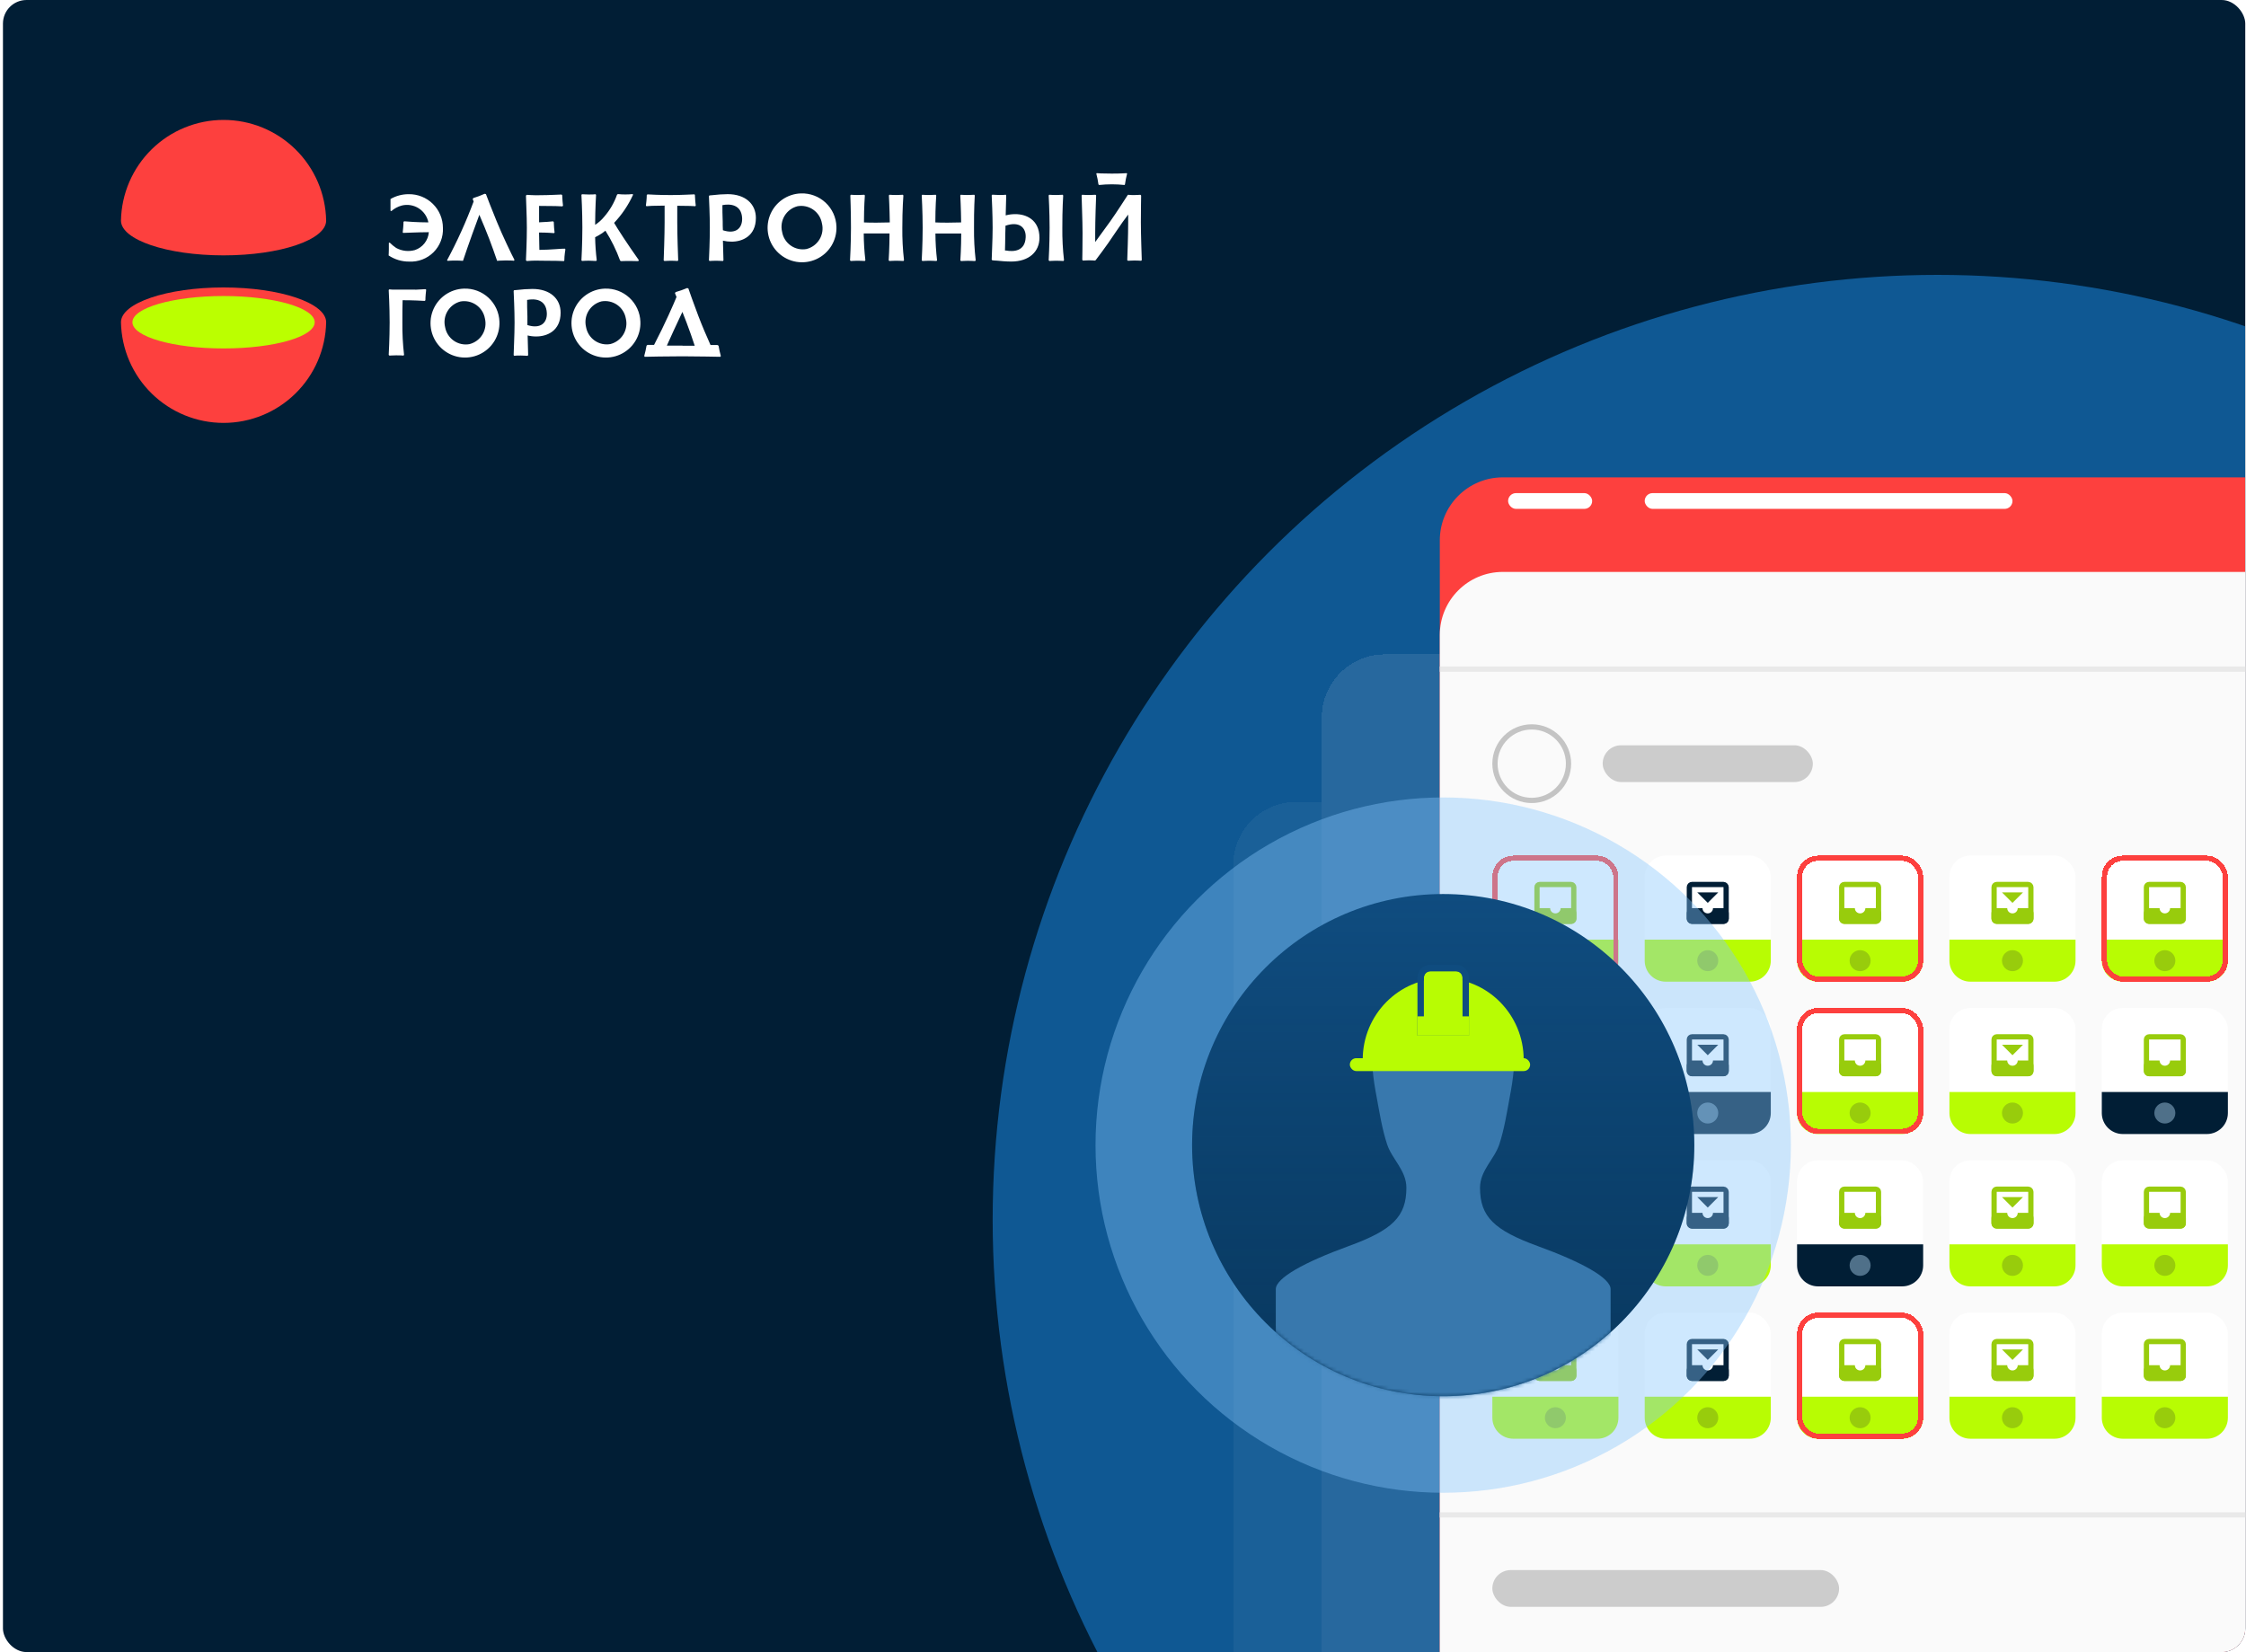 <svg width="609" height="448" viewBox="0 0 609 448" fill="none" xmlns="http://www.w3.org/2000/svg">
<g clip-path="url(#clip0_30215_29051)">
<rect x="0.8" width="608" height="448" rx="6.4" fill="#011E35"/>
<g clip-path="url(#clip1_30215_29051)">
<path d="M173.205 70.519C173.154 70.612 173.113 70.711 173.083 70.813C172.342 70.813 170.372 70.712 168.403 70.813C168.327 70.755 168.241 70.711 168.149 70.681C167.115 67.838 165.778 65.115 164.16 62.559C163.583 63.048 162.957 63.476 162.293 63.838C161.974 63.984 161.666 64.15 161.369 64.336C161.407 66.416 161.553 68.494 161.805 70.559C161.737 70.621 161.679 70.693 161.633 70.773C161.257 70.773 160.344 70.691 159.603 70.691C158.862 70.691 158.151 70.742 157.806 70.762C157.762 70.696 157.711 70.635 157.654 70.58C157.654 70.58 157.907 66.102 157.907 61.727C157.907 57.351 157.654 52.853 157.654 52.853C157.71 52.798 157.761 52.736 157.806 52.671C158.131 52.671 158.902 52.742 159.633 52.742C160.364 52.742 161.135 52.742 161.47 52.671C161.515 52.736 161.566 52.798 161.623 52.853C161.623 52.853 161.389 56.305 161.369 60.975C162.306 60.369 163.142 59.619 163.846 58.752C165.367 57.003 166.542 54.98 167.307 52.792C167.396 52.757 167.476 52.701 167.54 52.63C168.873 52.767 170.217 52.767 171.55 52.63C171.578 52.697 171.612 52.762 171.651 52.823C170.371 55.627 168.636 58.2 166.515 60.437C167.398 61.95 170.048 66.082 173.205 70.519ZM244.95 52.995L244.798 52.813C244.473 52.813 243.701 52.884 242.991 52.884C242.28 52.884 241.488 52.833 241.164 52.813L241.022 52.995C241.022 52.995 241.214 56.468 241.265 60.315C240.25 60.315 239.073 60.376 237.753 60.376C236.433 60.376 235.246 60.376 234.261 60.315C234.261 56.041 234.505 52.995 234.505 52.995C234.448 52.94 234.397 52.879 234.352 52.813C234.028 52.813 233.256 52.884 232.535 52.884C231.815 52.884 231.043 52.833 230.719 52.813C230.674 52.879 230.623 52.94 230.566 52.995C230.566 52.995 230.739 57.381 230.739 61.788C230.739 66.194 230.485 70.58 230.485 70.58C230.556 70.634 230.618 70.699 230.668 70.773C231.003 70.773 231.754 70.701 232.454 70.701C233.155 70.701 234.089 70.752 234.484 70.773L234.647 70.559C234.36 68.15 234.211 65.727 234.2 63.3H241.194C241.194 67.108 240.961 70.58 240.961 70.58C241.031 70.631 241.09 70.697 241.133 70.773C241.478 70.773 242.219 70.701 242.93 70.701C243.64 70.701 244.554 70.752 244.96 70.773C245.008 70.697 245.062 70.625 245.122 70.559C244.784 67.648 244.632 64.718 244.666 61.788C244.655 56.762 244.95 52.995 244.95 52.995V52.995ZM180.209 55.757V60.376C180.209 63.879 179.995 69.514 179.955 70.6C180.029 70.649 180.097 70.707 180.158 70.773C180.503 70.773 181.234 70.701 181.924 70.701C182.614 70.701 183.406 70.752 183.741 70.773C183.783 70.699 183.834 70.631 183.893 70.57C183.843 69.402 183.639 63.838 183.639 60.417V55.798C186.786 55.798 188.116 55.889 188.522 55.919L188.654 55.767C188.593 55.3 188.441 53.869 188.42 52.853C188.372 52.809 188.331 52.758 188.299 52.701C187.72 52.701 185.121 52.894 181.894 52.894C178.666 52.894 176.24 52.752 175.549 52.711C175.496 52.776 175.434 52.834 175.367 52.884C175.367 53.899 175.194 55.29 175.133 55.767C175.194 55.807 175.245 55.859 175.285 55.919C175.773 55.848 177.113 55.777 180.209 55.757ZM298.028 50.163C300.316 49.919 302.623 49.919 304.91 50.163C304.946 50.108 304.987 50.057 305.032 50.011C305.163 49.028 305.356 48.055 305.611 47.097L305.499 46.955C305.204 46.955 304.179 47.077 301.439 47.077C298.698 47.077 297.703 46.985 297.378 46.955L297.267 47.097C297.521 48.055 297.714 49.028 297.845 50.011C297.912 50.054 297.973 50.105 298.028 50.163V50.163ZM264.307 52.995L264.155 52.813C263.83 52.813 263.059 52.884 262.348 52.884C261.638 52.884 260.846 52.833 260.521 52.813L260.379 52.995C260.379 52.995 260.572 56.468 260.612 60.315C259.597 60.315 258.43 60.376 257.11 60.376C255.791 60.376 254.593 60.376 253.619 60.315C253.619 56.041 253.862 52.995 253.862 52.995C253.806 52.94 253.755 52.879 253.71 52.813C253.375 52.813 252.614 52.884 251.893 52.884C251.172 52.884 250.401 52.833 250.076 52.813C250.031 52.879 249.98 52.94 249.924 52.995C249.924 52.995 250.177 57.412 250.177 61.788C250.177 66.163 249.924 70.58 249.924 70.58C249.995 70.634 250.056 70.699 250.106 70.773C250.441 70.773 251.193 70.701 251.893 70.701C252.593 70.701 253.527 70.752 253.923 70.773L254.085 70.58C253.799 68.17 253.65 65.747 253.639 63.321H260.633C260.633 67.128 260.399 70.6 260.399 70.6C260.467 70.654 260.525 70.719 260.572 70.793C260.917 70.793 261.658 70.722 262.368 70.722C263.079 70.722 263.993 70.773 264.399 70.793C264.446 70.717 264.501 70.646 264.561 70.58C264.223 67.668 264.07 64.739 264.104 61.808C264.064 56.762 264.307 52.995 264.307 52.995V52.995ZM194.836 93.748C194.993 94.692 195.2 95.627 195.455 96.55C195.392 96.61 195.338 96.678 195.293 96.753C194.277 96.753 189.669 96.621 185.071 96.621C180.472 96.621 175.935 96.733 174.839 96.753C174.797 96.676 174.742 96.608 174.676 96.55C174.936 95.628 175.147 94.692 175.306 93.748C175.401 93.691 175.487 93.619 175.56 93.534H177.346C180.32 87.839 182.797 82.133 183.436 80.529C183.244 80.052 183.112 79.697 183.02 79.514C183.088 79.42 183.143 79.318 183.183 79.209C184.246 78.909 185.291 78.543 186.309 78.113C186.414 78.164 186.528 78.195 186.644 78.204C186.969 79.219 188.055 82.184 189.364 85.697C190.268 88.083 191.628 91.281 192.653 93.555H194.521C194.614 93.636 194.721 93.701 194.836 93.748V93.748ZM185.071 93.748H188.37C187.771 91.93 186.949 89.524 186.147 87.433C185.741 86.418 185.375 85.453 185.03 84.58C183.365 88.073 181.833 91.463 180.818 93.717C182.3 93.697 183.842 93.717 185.061 93.717L185.071 93.748ZM115.376 78.417C113.742 78.549 112.102 78.59 110.463 78.539H107.367C106.646 78.539 105.865 78.539 105.55 78.468C105.505 78.534 105.454 78.595 105.398 78.651C105.398 78.651 105.652 83.067 105.652 87.453C105.652 91.839 105.398 96.235 105.398 96.235C105.466 96.292 105.528 96.356 105.58 96.428C105.915 96.428 106.667 96.357 107.367 96.357C108.067 96.357 109.001 96.357 109.397 96.438C109.445 96.36 109.5 96.285 109.56 96.215C109.221 93.307 109.069 90.38 109.103 87.453C109.103 85.067 109.103 82.966 109.164 81.412C112.006 81.412 114.503 81.555 115.153 81.595C115.207 81.531 115.272 81.476 115.345 81.433C115.345 80.418 115.498 79.067 115.559 78.57C115.489 78.53 115.428 78.478 115.376 78.417V78.417ZM146.254 67.757C146.254 66.376 146.173 64.712 146.163 63.057C148.315 63.057 149.746 63.189 150.223 63.219C150.266 63.164 150.318 63.116 150.376 63.077C150.315 62.61 150.162 61.189 150.152 60.173C150.077 60.134 150.008 60.083 149.949 60.021C149.442 60.082 148.041 60.214 146.173 60.285V55.838C150.132 55.838 151.979 55.919 152.487 55.96C152.534 55.89 152.592 55.828 152.659 55.777C152.599 55.28 152.456 53.899 152.436 52.914C152.366 52.871 152.304 52.816 152.253 52.752C151.594 52.752 149.036 52.935 146.163 52.935H144.925C144.234 52.935 143.341 52.864 142.894 52.833C142.812 52.914 142.716 52.98 142.61 53.026C142.61 54.041 142.854 58.397 142.854 61.798C142.854 65.199 142.661 69.524 142.61 70.57C142.69 70.628 142.759 70.7 142.813 70.783L144.255 70.691C145.371 70.63 146.396 70.691 146.396 70.691C150.558 70.691 152.406 70.773 152.873 70.803L153.015 70.661C153.015 69.311 153.309 67.615 153.309 67.615C153.248 67.564 153.196 67.502 153.157 67.432C152.467 67.382 149.239 67.747 146.254 67.757V67.757ZM204.956 59.087C204.956 64.062 201.241 65.534 198.378 65.534C197.585 65.537 196.795 65.445 196.023 65.26C196.084 67.717 196.145 69.93 196.165 70.59C196.106 70.643 196.055 70.705 196.013 70.773C195.688 70.773 194.917 70.701 194.196 70.701C193.476 70.701 192.724 70.752 192.389 70.773C192.343 70.702 192.289 70.637 192.227 70.58C192.278 69.564 192.471 65.219 192.471 61.788C192.471 58.356 192.268 54.112 192.227 53.199C192.277 53.135 192.321 53.067 192.359 52.995C192.532 52.995 192.826 52.945 193.181 52.924C194.549 52.758 195.925 52.666 197.302 52.65C202.134 52.65 204.956 55.351 204.956 59.087ZM201.231 59.199C201.058 55.371 197.861 55.239 195.881 55.625C195.881 56.732 195.881 58.285 195.962 60.092C195.962 60.813 195.962 61.615 196.013 62.437C199.566 63.615 201.302 61.818 201.231 59.199ZM288.283 52.995C288.227 52.94 288.176 52.879 288.131 52.813C287.796 52.813 287.035 52.884 286.314 52.884C285.593 52.884 284.812 52.833 284.497 52.813C284.452 52.879 284.401 52.94 284.345 52.995C284.345 52.995 284.599 57.412 284.599 61.788C284.599 66.163 284.345 70.58 284.345 70.58C284.416 70.634 284.477 70.699 284.527 70.773C284.862 70.773 285.614 70.701 286.314 70.701C287.014 70.701 287.948 70.752 288.344 70.773L288.507 70.559C288.169 67.648 288.016 64.718 288.05 61.788C288.029 56.762 288.283 52.995 288.283 52.995V52.995ZM281.848 64.488C281.848 68.245 279.026 70.925 274.194 70.925C272.803 70.925 271.281 70.783 270.316 70.681C269.768 70.681 269.301 70.6 269.027 70.57C268.993 70.499 268.948 70.434 268.895 70.377C268.895 69.463 269.149 65.219 269.149 61.777C269.149 58.336 268.946 53.97 268.895 52.985C268.96 52.931 269.015 52.865 269.058 52.792C269.393 52.792 270.154 52.874 270.865 52.874C271.575 52.874 272.357 52.874 272.682 52.792C272.723 52.863 272.775 52.928 272.834 52.985C272.834 53.645 272.753 55.889 272.692 58.386H272.773C273.587 58.17 274.427 58.064 275.27 58.072C278.133 58.041 281.848 59.513 281.848 64.488V64.488ZM272.631 61.209C272.631 61.209 272.631 62.651 272.58 63.473C272.58 65.27 272.519 66.823 272.499 67.93C272.59 67.915 272.682 67.915 272.773 67.93C274.803 68.305 277.95 68.184 278.112 64.356C278.234 61.757 276.417 59.899 272.631 61.209V61.209ZM226.8 61.412C226.874 63.261 226.396 65.091 225.429 66.668C224.461 68.246 223.046 69.5 221.365 70.272C219.683 71.044 217.81 71.299 215.983 71.004C214.156 70.71 212.458 69.879 211.104 68.618C209.75 67.356 208.801 65.721 208.378 63.919C207.955 62.118 208.076 60.231 208.727 58.498C209.378 56.766 210.528 55.266 212.033 54.188C213.537 53.111 215.328 52.505 217.177 52.447C218.4 52.405 219.619 52.605 220.764 53.034C221.91 53.463 222.959 54.114 223.853 54.95C224.747 55.785 225.467 56.789 225.973 57.903C226.478 59.017 226.76 60.22 226.8 61.442V61.412ZM222.862 60.549C222.733 59.811 222.46 59.106 222.059 58.474C221.657 57.843 221.135 57.296 220.523 56.866C219.91 56.436 219.218 56.131 218.487 55.969C217.757 55.806 217.001 55.789 216.264 55.919C214.793 56.287 213.526 57.221 212.739 58.517C211.952 59.814 211.709 61.368 212.062 62.843C212.182 63.587 212.449 64.299 212.847 64.939C213.245 65.578 213.766 66.132 214.38 66.569C214.994 67.005 215.688 67.315 216.423 67.481C217.157 67.647 217.918 67.665 218.659 67.534C219.394 67.352 220.086 67.027 220.696 66.578C221.305 66.128 221.819 65.562 222.21 64.914C222.6 64.265 222.859 63.545 222.971 62.796C223.083 62.047 223.046 61.284 222.862 60.549V60.549ZM173.641 87.23C173.717 89.082 173.24 90.915 172.272 92.495C171.304 94.076 169.888 95.333 168.204 96.107C166.521 96.882 164.645 97.138 162.815 96.843C160.985 96.549 159.284 95.717 157.928 94.454C156.572 93.19 155.622 91.552 155.198 89.748C154.775 87.943 154.897 86.053 155.55 84.319C156.203 82.584 157.356 81.082 158.864 80.004C160.372 78.926 162.166 78.321 164.018 78.265C166.482 78.18 168.879 79.076 170.683 80.757C172.487 82.438 173.551 84.766 173.641 87.23ZM169.692 86.367C169.565 85.628 169.293 84.922 168.892 84.289C168.491 83.656 167.969 83.108 167.356 82.677C166.743 82.246 166.051 81.941 165.32 81.778C164.589 81.614 163.832 81.597 163.094 81.727C161.624 82.099 160.36 83.036 159.575 84.334C158.791 85.632 158.549 87.186 158.902 88.661C159.028 89.4 159.3 90.107 159.7 90.741C160.101 91.375 160.623 91.923 161.236 92.354C161.849 92.785 162.542 93.091 163.273 93.254C164.005 93.416 164.762 93.432 165.5 93.301C166.972 92.931 168.238 91.995 169.023 90.697C169.808 89.398 170.049 87.842 169.692 86.367V86.367ZM135.424 87.23C135.499 89.082 135.023 90.915 134.055 92.495C133.087 94.076 131.671 95.333 129.987 96.107C128.303 96.882 126.427 97.138 124.597 96.843C122.768 96.549 121.067 95.717 119.711 94.454C118.354 93.19 117.404 91.552 116.981 89.748C116.558 87.943 116.68 86.053 117.333 84.319C117.985 82.584 119.139 81.082 120.646 80.004C122.154 78.926 123.948 78.321 125.801 78.265C127.021 78.222 128.238 78.419 129.382 78.846C130.526 79.273 131.575 79.921 132.469 80.754C133.362 81.586 134.083 82.587 134.59 83.698C135.097 84.809 135.38 86.009 135.424 87.23V87.23ZM131.485 86.367C131.22 84.88 130.377 83.56 129.14 82.694C127.904 81.828 126.374 81.488 124.887 81.747C123.415 82.117 122.148 83.053 121.362 84.351C120.575 85.649 120.332 87.205 120.685 88.682C120.811 89.421 121.082 90.127 121.483 90.761C121.883 91.395 122.405 91.943 123.018 92.375C123.632 92.806 124.324 93.112 125.056 93.274C125.788 93.436 126.545 93.453 127.283 93.321C128.759 92.952 130.029 92.013 130.817 90.71C131.604 89.407 131.844 87.846 131.485 86.367V86.367ZM110.96 70.935C112.176 70.996 113.391 70.802 114.527 70.364C115.664 69.927 116.695 69.256 117.556 68.395C118.417 67.534 119.088 66.502 119.525 65.365C119.963 64.229 120.157 63.014 120.096 61.798C120.096 60.583 119.854 59.381 119.384 58.261C118.915 57.141 118.226 56.126 117.359 55.275C116.493 54.424 115.465 53.755 114.337 53.306C113.208 52.857 112.002 52.638 110.788 52.66C109.066 52.655 107.374 53.107 105.885 53.97V57.148C105.967 57.168 106.045 57.198 106.118 57.239C106.93 56.532 107.891 56.018 108.93 55.737C109.705 55.544 110.512 55.51 111.3 55.638C112.089 55.765 112.844 56.051 113.519 56.477C114.195 56.904 114.776 57.464 115.23 58.121C115.683 58.779 115.999 59.522 116.158 60.305C113.346 60.305 110.27 60.082 109.61 60.011C109.551 60.069 109.483 60.117 109.407 60.153C109.407 61.168 109.245 62.559 109.194 63.016C109.246 63.058 109.294 63.106 109.336 63.158C109.925 63.158 112.99 62.975 116.279 62.965C116.195 64.054 115.791 65.094 115.12 65.955C114.448 66.816 113.538 67.461 112.503 67.808C110.802 68.287 108.981 68.083 107.428 67.24C106.795 66.817 106.206 66.33 105.672 65.788L105.438 65.859V67.595C105.438 68.397 105.377 69.27 105.377 69.27C107.027 70.377 108.974 70.957 110.96 70.935V70.935ZM309.346 60.305C309.346 56.985 309.407 53.848 309.417 53.026C309.348 52.966 309.287 52.898 309.234 52.823C308.94 52.823 308.311 52.894 307.631 52.894C306.95 52.894 306.27 52.894 306.006 52.823H305.824C305.387 53.503 302.718 57.676 301.022 60.051C300.007 61.483 298.302 63.828 296.962 65.635V63.199C296.962 59.706 297.175 54.062 297.216 52.975C297.14 52.933 297.071 52.878 297.013 52.813C296.658 52.813 295.927 52.884 295.247 52.884C294.567 52.884 293.754 52.833 293.43 52.813C293.388 52.886 293.336 52.955 293.277 53.016C293.277 54.183 293.531 59.747 293.531 63.168C293.531 66.59 293.47 69.635 293.46 70.458C293.529 70.518 293.59 70.586 293.643 70.661C293.937 70.661 294.567 70.59 295.247 70.59C295.927 70.59 296.587 70.641 296.861 70.661L296.962 70.6H297.053C297.449 69.991 299.479 67.554 302.697 62.681C303.834 60.965 305.083 59.26 305.905 58.183V60.315C305.905 63.818 305.692 69.453 305.651 70.549C305.727 70.592 305.796 70.647 305.854 70.712C306.209 70.712 306.93 70.641 307.62 70.641C308.311 70.641 309.113 70.691 309.437 70.712C309.479 70.638 309.531 70.57 309.59 70.509C309.559 69.331 309.346 63.767 309.346 60.305V60.305ZM139.494 70.458C138.855 69.311 136.175 63.727 134.683 60.041C133.272 56.569 132.104 53.594 131.759 52.63C131.641 52.621 131.524 52.594 131.414 52.549C130.408 53.003 129.374 53.393 128.318 53.716C128.287 53.828 128.239 53.934 128.176 54.031C128.237 54.163 128.318 54.376 128.43 54.63C126.389 60.105 123.978 65.433 121.213 70.58L121.375 70.732C122.76 70.628 124.151 70.628 125.537 70.732C125.537 70.732 127.059 66.062 129.973 58.244L131.444 61.737C133.089 65.666 134.794 70.732 134.794 70.732C134.794 70.732 135.809 70.63 136.936 70.63C137.697 70.63 138.966 70.63 139.352 70.712C139.389 70.628 139.436 70.549 139.494 70.478V70.458ZM152.01 84.793C152.01 89.768 148.285 91.24 145.422 91.24C144.629 91.248 143.837 91.156 143.067 90.966C143.128 93.433 143.189 95.646 143.209 96.296C143.15 96.353 143.099 96.418 143.057 96.489C142.732 96.489 141.961 96.408 141.24 96.408C140.519 96.408 139.768 96.408 139.433 96.479C139.387 96.411 139.333 96.349 139.271 96.296C139.271 95.281 139.524 90.925 139.524 87.504C139.524 84.082 139.311 79.819 139.271 78.905C139.317 78.842 139.354 78.774 139.382 78.702L140.205 78.631C141.572 78.464 142.948 78.373 144.326 78.356C149.178 78.336 152.01 81.016 152.01 84.793ZM148.274 84.905C148.102 81.077 144.904 80.945 142.925 81.331C142.925 82.438 142.925 83.991 143.006 85.798V88.154C146.61 89.301 148.386 87.504 148.274 84.885V84.905Z" fill="white"/>
<path d="M88.436 87.382C88.436 82.174 75.981 77.95 60.613 77.95C45.245 77.95 32.8 82.174 32.8 87.382C32.939 94.669 35.931 101.611 41.133 106.715C46.334 111.819 53.331 114.679 60.618 114.679C67.905 114.679 74.901 111.819 80.103 106.715C85.305 101.611 88.297 94.669 88.436 87.382V87.382Z" fill="#FD403E"/>
<path d="M85.33 87.382C85.33 91.321 74.265 94.489 60.613 94.489C46.96 94.489 35.906 91.301 35.906 87.382C35.906 83.463 46.97 80.275 60.613 80.275C74.255 80.275 85.33 83.473 85.33 87.382Z" fill="#BBFF00"/>
<path d="M88.436 59.818C88.297 52.531 85.305 45.589 80.103 40.485C74.901 35.381 67.905 32.521 60.618 32.521C53.331 32.521 46.334 35.381 41.133 40.485C35.931 45.589 32.939 52.531 32.8 59.818C32.8 65.026 45.255 69.25 60.613 69.25C75.971 69.25 88.436 65.026 88.436 59.818Z" fill="#FD403E"/>
</g>
<g filter="url(#filter0_f_30215_29051)">
<circle cx="525.38" cy="330.762" r="256.22" fill="#0F5893"/>
</g>
<g filter="url(#filter1_d_30215_29051)">
<path d="M358.4 180.295C358.4 170.854 366.054 163.2 375.495 163.2H610.554C619.995 163.2 627.649 170.854 627.649 180.295V496.556H358.4V180.295Z" fill="white" fill-opacity="0.1" shape-rendering="crispEdges"/>
</g>
<g filter="url(#filter2_d_30215_29051)">
<path d="M334.4 220.295C334.4 210.854 342.054 203.2 351.495 203.2H358.4V536.8H334.4V220.295Z" fill="white" fill-opacity="0.05" shape-rendering="crispEdges"/>
</g>
<g filter="url(#filter3_d_30215_29051)">
<path d="M390.4 132.295C390.4 122.854 398.054 115.2 407.495 115.2H642.554C651.995 115.2 659.649 122.854 659.649 132.295V448.556H390.4V132.295Z" fill="#FD403E"/>
</g>
<path d="M390.4 172.184C390.4 162.742 398.054 155.089 407.495 155.089H642.554C651.995 155.089 659.649 162.742 659.649 172.184V448.556H390.4V172.184Z" fill="#FAFAFA"/>
<rect x="408.919" y="133.72" width="22.794" height="4.274" rx="2.137" fill="white"/>
<rect x="445.959" y="133.72" width="99.722" height="4.274" rx="2.137" fill="white"/>
<rect x="390.4" y="180.731" width="267.825" height="1.425" fill="#E9E9E9"/>
<rect x="390.4" y="410.092" width="267.825" height="1.425" fill="#E9E9E9"/>
<rect x="434.562" y="202.1" width="56.984" height="9.972" rx="4.986" fill="#CCCCCC"/>
<rect x="404.646" y="425.763" width="94.023" height="9.972" rx="4.986" fill="#CCCCCC"/>
<circle cx="415.33" cy="207.086" r="9.972" stroke="#C4C4C4" stroke-width="1.425"/>
<g filter="url(#filter4_d_30215_29051)">
<rect x="404.646" y="232.017" width="34.19" height="34.19" rx="5.698" fill="white"/>
</g>
<path d="M404.646 254.811H438.836V260.509C438.836 263.656 436.285 266.207 433.138 266.207H410.344C407.197 266.207 404.646 263.656 404.646 260.509V254.811Z" fill="#B8FC03"/>
<circle cx="421.741" cy="260.509" r="2.849" fill="#98CC0C"/>
<g filter="url(#filter5_d_30215_29051)">
<rect x="405.358" y="232.73" width="32.766" height="32.766" rx="4.986" stroke="#FD403E" stroke-width="1.425" shape-rendering="crispEdges"/>
</g>
<rect x="416.755" y="239.852" width="9.972" height="9.972" rx="0.712" stroke="#98CC0C" stroke-width="1.425"/>
<path fill-rule="evenodd" clip-rule="evenodd" d="M421.741 247.688C422.528 247.688 423.166 247.05 423.166 246.263C423.166 246.263 423.166 246.263 423.166 246.263H426.015C426.802 246.263 427.44 246.901 427.44 247.688V249.112C427.44 249.899 426.802 250.537 426.015 250.537H417.468C416.681 250.537 416.043 249.899 416.043 249.112V247.688C416.043 246.901 416.681 246.263 417.468 246.263H420.316C420.316 246.263 420.316 246.263 420.316 246.263C420.316 247.05 420.954 247.688 421.741 247.688Z" fill="#98CC0C"/>
<g filter="url(#filter6_d_30215_29051)">
<rect x="404.646" y="273.33" width="34.19" height="34.19" rx="5.698" fill="white"/>
</g>
<path d="M404.646 296.124H438.836V301.822C438.836 304.969 436.285 307.521 433.138 307.521H410.344C407.197 307.521 404.646 304.969 404.646 301.822V296.124Z" fill="#B8FC03"/>
<circle cx="421.741" cy="301.823" r="2.849" fill="#98CC0C"/>
<rect x="416.755" y="281.166" width="9.972" height="9.972" rx="0.712" stroke="#98CC0C" stroke-width="1.425"/>
<path fill-rule="evenodd" clip-rule="evenodd" d="M421.741 289.001C422.528 289.001 423.166 288.363 423.166 287.576C423.166 287.576 423.166 287.576 423.166 287.576H426.015C426.802 287.576 427.44 288.214 427.44 289.001V290.426C427.44 291.212 426.802 291.85 426.015 291.85H417.468C416.681 291.85 416.043 291.212 416.043 290.426V289.001C416.043 288.214 416.681 287.576 417.468 287.576H420.316C420.316 287.576 420.316 287.576 420.316 287.576C420.316 288.363 420.954 289.001 421.741 289.001Z" fill="#98CC0C"/>
<g filter="url(#filter7_d_30215_29051)">
<rect x="404.646" y="314.644" width="34.19" height="34.19" rx="5.698" fill="white"/>
</g>
<path d="M404.646 337.438H438.836V343.136C438.836 346.283 436.285 348.834 433.138 348.834H410.344C407.197 348.834 404.646 346.283 404.646 343.136V337.438Z" fill="#B8FC03"/>
<circle cx="421.741" cy="343.136" r="2.849" fill="#98CC0C"/>
<rect x="416.755" y="322.479" width="9.972" height="9.972" rx="0.712" stroke="#98CC0C" stroke-width="1.425"/>
<path fill-rule="evenodd" clip-rule="evenodd" d="M421.741 330.314C422.528 330.314 423.166 329.677 423.166 328.89C423.166 328.89 423.166 328.89 423.166 328.89H426.015C426.802 328.89 427.44 329.528 427.44 330.314V331.739C427.44 332.526 426.802 333.164 426.015 333.164H417.468C416.681 333.164 416.043 332.526 416.043 331.739V330.314C416.043 329.528 416.681 328.89 417.468 328.89H420.317C420.317 328.89 420.317 328.89 420.317 328.89C420.317 329.677 420.955 330.314 421.741 330.314Z" fill="#98CC0C"/>
<g filter="url(#filter8_d_30215_29051)">
<rect x="404.646" y="355.957" width="34.19" height="34.19" rx="5.698" fill="white"/>
</g>
<path d="M404.646 378.751H438.836V384.449C438.836 387.597 436.285 390.148 433.138 390.148H410.344C407.197 390.148 404.646 387.597 404.646 384.449V378.751Z" fill="#B8FC03"/>
<circle cx="421.741" cy="384.449" r="2.849" fill="#98CC0C"/>
<rect x="416.755" y="363.793" width="9.972" height="9.972" rx="0.712" stroke="#98CC0C" stroke-width="1.425"/>
<path fill-rule="evenodd" clip-rule="evenodd" d="M421.741 371.628C422.528 371.628 423.166 370.99 423.166 370.204C423.166 370.204 423.166 370.204 423.166 370.203H426.015C426.802 370.203 427.44 370.841 427.44 371.628V373.053C427.44 373.839 426.802 374.477 426.015 374.477H417.468C416.681 374.477 416.043 373.839 416.043 373.053V371.628C416.043 370.841 416.681 370.203 417.468 370.203H420.317C420.317 370.204 420.317 370.204 420.317 370.204C420.317 370.99 420.955 371.628 421.741 371.628Z" fill="#98CC0C"/>
<g filter="url(#filter9_d_30215_29051)">
<rect x="569.899" y="232.017" width="34.19" height="34.19" rx="5.698" fill="white"/>
</g>
<path d="M569.899 254.811H604.09V260.509C604.09 263.656 601.539 266.207 598.391 266.207H575.598C572.451 266.207 569.899 263.656 569.899 260.509V254.811Z" fill="#B8FC03"/>
<circle cx="586.995" cy="260.509" r="2.849" fill="#98CC0C"/>
<g filter="url(#filter10_d_30215_29051)">
<rect x="570.612" y="232.73" width="32.766" height="32.766" rx="4.986" stroke="#FD403E" stroke-width="1.425" shape-rendering="crispEdges"/>
</g>
<rect x="582.008" y="239.852" width="9.972" height="9.972" rx="0.712" stroke="#98CC0C" stroke-width="1.425"/>
<path fill-rule="evenodd" clip-rule="evenodd" d="M586.996 247.688C587.782 247.688 588.42 247.05 588.42 246.263C588.42 246.263 588.42 246.263 588.42 246.263H591.269C592.056 246.263 592.694 246.901 592.694 247.688V249.112C592.694 249.899 592.056 250.537 591.269 250.537H582.721C581.935 250.537 581.297 249.899 581.297 249.112V247.688C581.297 246.901 581.935 246.263 582.721 246.263H585.571C585.571 246.263 585.571 246.263 585.571 246.263C585.571 247.05 586.209 247.688 586.996 247.688Z" fill="#98CC0C"/>
<g filter="url(#filter11_d_30215_29051)">
<rect x="569.899" y="273.33" width="34.19" height="34.19" rx="5.698" fill="white"/>
</g>
<path d="M569.899 296.124H604.09V301.822C604.09 304.969 601.539 307.521 598.391 307.521H575.598C572.451 307.521 569.899 304.969 569.899 301.822V296.124Z" fill="#011E35"/>
<circle cx="586.995" cy="301.822" r="2.849" fill="#4F7089"/>
<rect x="582.009" y="281.166" width="9.972" height="9.972" rx="0.712" stroke="#98CC0C" stroke-width="1.425"/>
<path fill-rule="evenodd" clip-rule="evenodd" d="M585.57 287.576H582.721C581.935 287.576 581.297 288.214 581.297 289.001V290.426C581.297 291.212 581.935 291.85 582.721 291.85H591.269C592.056 291.85 592.694 291.212 592.694 290.426V289.001C592.694 288.214 592.056 287.576 591.269 287.576H588.419C588.419 288.363 587.782 289.001 586.995 289.001C586.208 289.001 585.57 288.363 585.57 287.576Z" fill="#98CC0C"/>
<g filter="url(#filter12_d_30215_29051)">
<rect x="569.899" y="314.644" width="34.19" height="34.19" rx="5.698" fill="white"/>
</g>
<path d="M569.899 337.438H604.09V343.136C604.09 346.283 601.539 348.834 598.391 348.834H575.598C572.451 348.834 569.899 346.283 569.899 343.136V337.438Z" fill="#B8FC03"/>
<circle cx="586.995" cy="343.136" r="2.849" fill="#98CC0C"/>
<rect x="582.009" y="322.479" width="9.972" height="9.972" rx="0.712" stroke="#98CC0C" stroke-width="1.425"/>
<path fill-rule="evenodd" clip-rule="evenodd" d="M586.995 330.315C587.782 330.315 588.42 329.677 588.42 328.89C588.42 328.89 588.42 328.89 588.42 328.89H591.269C592.056 328.89 592.694 329.528 592.694 330.314V331.739C592.694 332.526 592.056 333.164 591.269 333.164H582.721C581.935 333.164 581.297 332.526 581.297 331.739V330.314C581.297 329.528 581.935 328.89 582.721 328.89H585.571C585.571 328.89 585.571 328.89 585.571 328.89C585.571 329.677 586.208 330.315 586.995 330.315Z" fill="#98CC0C"/>
<g filter="url(#filter13_d_30215_29051)">
<rect x="569.899" y="355.957" width="34.19" height="34.19" rx="5.698" fill="white"/>
</g>
<path d="M569.899 378.751H604.09V384.449C604.09 387.597 601.539 390.148 598.391 390.148H575.598C572.451 390.148 569.899 387.597 569.899 384.449V378.751Z" fill="#B8FC03"/>
<circle cx="586.995" cy="384.449" r="2.849" fill="#98CC0C"/>
<rect x="582.008" y="363.793" width="9.972" height="9.972" rx="0.712" stroke="#98CC0C" stroke-width="1.425"/>
<path fill-rule="evenodd" clip-rule="evenodd" d="M586.994 371.628C587.781 371.628 588.419 370.99 588.419 370.203C588.419 370.203 588.419 370.203 588.419 370.203H591.268C592.055 370.203 592.693 370.841 592.693 371.628V373.053C592.693 373.839 592.055 374.477 591.268 374.477H582.72C581.934 374.477 581.296 373.839 581.296 373.053V371.628C581.296 370.841 581.934 370.203 582.72 370.203H585.57C585.57 370.203 585.57 370.203 585.57 370.203C585.57 370.99 586.207 371.628 586.994 371.628Z" fill="#98CC0C"/>
<g filter="url(#filter14_d_30215_29051)">
<rect x="487.272" y="232.017" width="34.19" height="34.19" rx="5.698" fill="white"/>
</g>
<path d="M487.272 254.811H521.463V260.509C521.463 263.656 518.912 266.207 515.764 266.207H492.971C489.824 266.207 487.272 263.656 487.272 260.509V254.811Z" fill="#B8FC03"/>
<circle cx="504.368" cy="260.509" r="2.849" fill="#98CC0C"/>
<g filter="url(#filter15_d_30215_29051)">
<rect x="487.985" y="232.729" width="32.766" height="32.766" rx="4.986" stroke="#FD403E" stroke-width="1.425" shape-rendering="crispEdges"/>
</g>
<rect x="499.382" y="239.852" width="9.972" height="9.972" rx="0.712" stroke="#98CC0C" stroke-width="1.425"/>
<path fill-rule="evenodd" clip-rule="evenodd" d="M504.368 247.688C505.155 247.688 505.792 247.05 505.792 246.263C505.792 246.263 505.792 246.263 505.792 246.263H508.642C509.428 246.263 510.066 246.901 510.066 247.688V249.112C510.066 249.899 509.428 250.537 508.642 250.537H500.094C499.307 250.537 498.669 249.899 498.669 249.112V247.688C498.669 246.901 499.307 246.263 500.094 246.263H502.943C502.943 246.263 502.943 246.263 502.943 246.263C502.943 247.05 503.581 247.688 504.368 247.688Z" fill="#98CC0C"/>
<g filter="url(#filter16_d_30215_29051)">
<rect x="487.272" y="273.33" width="34.19" height="34.19" rx="5.698" fill="white"/>
</g>
<path d="M487.272 296.124H521.463V301.822C521.463 304.969 518.912 307.521 515.764 307.521H492.971C489.824 307.521 487.272 304.969 487.272 301.822V296.124Z" fill="#B8FC03"/>
<circle cx="504.368" cy="301.822" r="2.849" fill="#98CC0C"/>
<g filter="url(#filter17_d_30215_29051)">
<rect x="487.985" y="274.042" width="32.766" height="32.766" rx="4.986" stroke="#FD403E" stroke-width="1.425" shape-rendering="crispEdges"/>
</g>
<rect x="499.382" y="281.166" width="9.972" height="9.972" rx="0.712" stroke="#98CC0C" stroke-width="1.425"/>
<path fill-rule="evenodd" clip-rule="evenodd" d="M502.943 287.576H500.094C499.307 287.576 498.669 288.214 498.669 289.001V290.426C498.669 291.212 499.307 291.85 500.094 291.85H508.642C509.428 291.85 510.066 291.212 510.066 290.426V289.001C510.066 288.214 509.428 287.576 508.642 287.576H505.792C505.792 288.363 505.155 289.001 504.368 289.001C503.581 289.001 502.943 288.363 502.943 287.576Z" fill="#98CC0C"/>
<g filter="url(#filter18_d_30215_29051)">
<rect x="487.272" y="314.644" width="34.19" height="34.19" rx="5.698" fill="white"/>
</g>
<path d="M487.272 337.438H521.463V343.136C521.463 346.283 518.912 348.834 515.764 348.834H492.971C489.824 348.834 487.272 346.283 487.272 343.136V337.438Z" fill="#011E35"/>
<circle cx="504.368" cy="343.136" r="2.849" fill="#4F7089"/>
<rect x="499.382" y="322.479" width="9.972" height="9.972" rx="0.712" stroke="#98CC0C" stroke-width="1.425"/>
<path fill-rule="evenodd" clip-rule="evenodd" d="M504.368 330.315C505.155 330.315 505.792 329.677 505.792 328.89C505.792 328.89 505.792 328.89 505.792 328.89H508.642C509.428 328.89 510.066 329.528 510.066 330.314V331.739C510.066 332.526 509.428 333.164 508.642 333.164H500.094C499.307 333.164 498.669 332.526 498.669 331.739V330.314C498.669 329.528 499.307 328.89 500.094 328.89H502.943C502.943 328.89 502.943 328.89 502.943 328.89C502.943 329.677 503.581 330.315 504.368 330.315Z" fill="#98CC0C"/>
<g filter="url(#filter19_d_30215_29051)">
<rect x="487.272" y="355.957" width="34.19" height="34.19" rx="5.698" fill="white"/>
</g>
<path d="M487.272 378.751H521.463V384.449C521.463 387.596 518.912 390.148 515.764 390.148H492.971C489.824 390.148 487.272 387.596 487.272 384.449V378.751Z" fill="#B8FC03"/>
<circle cx="504.368" cy="384.449" r="2.849" fill="#98CC0C"/>
<g filter="url(#filter20_d_30215_29051)">
<rect x="487.985" y="356.669" width="32.766" height="32.766" rx="4.986" stroke="#FD403E" stroke-width="1.425" shape-rendering="crispEdges"/>
</g>
<rect x="499.382" y="363.793" width="9.972" height="9.972" rx="0.712" stroke="#98CC0C" stroke-width="1.425"/>
<path fill-rule="evenodd" clip-rule="evenodd" d="M504.368 371.628C505.155 371.628 505.792 370.99 505.792 370.203C505.792 370.203 505.792 370.203 505.792 370.203H508.642C509.428 370.203 510.066 370.841 510.066 371.628V373.053C510.066 373.839 509.428 374.477 508.642 374.477H500.094C499.307 374.477 498.669 373.839 498.669 373.053V371.628C498.669 370.841 499.307 370.203 500.094 370.203H502.943C502.943 370.203 502.943 370.203 502.943 370.203C502.943 370.99 503.581 371.628 504.368 371.628Z" fill="#98CC0C"/>
<g filter="url(#filter21_d_30215_29051)">
<rect x="445.959" y="232.017" width="34.19" height="34.19" rx="5.698" fill="white"/>
</g>
<path d="M445.959 254.811H480.15V260.509C480.15 263.656 477.599 266.207 474.451 266.207H451.658C448.511 266.207 445.959 263.656 445.959 260.509V254.811Z" fill="#B8FC03"/>
<circle cx="463.055" cy="260.509" r="2.849" fill="#98CC0C"/>
<rect x="458.068" y="239.852" width="9.972" height="9.972" rx="0.712" stroke="#011E35" stroke-width="1.425"/>
<path fill-rule="evenodd" clip-rule="evenodd" d="M463.054 247.688C463.841 247.688 464.479 247.05 464.479 246.263C464.479 246.263 464.479 246.263 464.479 246.263H467.328C468.115 246.263 468.753 246.901 468.753 247.688V249.112C468.753 249.899 468.115 250.537 467.328 250.537H458.781C457.994 250.537 457.356 249.899 457.356 249.112V247.688C457.356 246.901 457.994 246.263 458.781 246.263H461.63C461.63 246.263 461.63 246.263 461.63 246.263C461.63 247.05 462.267 247.688 463.054 247.688Z" fill="#011E35"/>
<path d="M463.055 244.838L460.206 241.989L465.904 241.989L463.055 244.838Z" fill="#011E35"/>
<g filter="url(#filter22_d_30215_29051)">
<rect x="445.959" y="273.33" width="34.19" height="34.19" rx="5.698" fill="white"/>
</g>
<path d="M445.959 296.124H480.15V301.822C480.15 304.969 477.599 307.521 474.451 307.521H451.658C448.511 307.521 445.959 304.969 445.959 301.822V296.124Z" fill="#011E35"/>
<circle cx="463.055" cy="301.822" r="2.849" fill="#4F7089"/>
<rect x="458.068" y="281.166" width="9.972" height="9.972" rx="0.712" stroke="#011E35" stroke-width="1.425"/>
<path fill-rule="evenodd" clip-rule="evenodd" d="M463.054 289.001C463.84 289.001 464.478 288.363 464.478 287.576C464.478 287.576 464.478 287.576 464.478 287.576H467.328C468.114 287.576 468.752 288.214 468.752 289.001V290.425C468.752 291.212 468.114 291.85 467.328 291.85H458.78C457.993 291.85 457.355 291.212 457.355 290.425V289.001C457.355 288.214 457.993 287.576 458.78 287.576H461.629C461.629 287.576 461.629 287.576 461.629 287.576C461.629 288.363 462.267 289.001 463.054 289.001Z" fill="#011E35"/>
<path d="M463.055 286.152L460.206 283.302L465.904 283.302L463.055 286.152Z" fill="#011E35"/>
<g filter="url(#filter23_d_30215_29051)">
<rect x="445.959" y="314.644" width="34.19" height="34.19" rx="5.698" fill="white"/>
</g>
<path d="M445.959 337.437H480.15V343.136C480.15 346.283 477.599 348.834 474.451 348.834H451.658C448.511 348.834 445.959 346.283 445.959 343.136V337.437Z" fill="#B8FC03"/>
<circle cx="463.055" cy="343.136" r="2.849" fill="#98CC0C"/>
<rect x="458.069" y="322.479" width="9.972" height="9.972" rx="0.712" stroke="#011E35" stroke-width="1.425"/>
<path fill-rule="evenodd" clip-rule="evenodd" d="M463.054 330.314C463.841 330.314 464.479 329.677 464.479 328.89C464.479 328.89 464.479 328.89 464.479 328.89H467.329C468.115 328.89 468.753 329.528 468.753 330.314V331.739C468.753 332.526 468.115 333.164 467.329 333.164H458.781C457.994 333.164 457.356 332.526 457.356 331.739V330.314C457.356 329.528 457.994 328.89 458.781 328.89H461.63C461.63 328.89 461.63 328.89 461.63 328.89C461.63 329.677 462.268 330.314 463.054 330.314Z" fill="#011E35"/>
<path d="M463.055 327.465L460.206 324.616L465.904 324.616L463.055 327.465Z" fill="#011E35"/>
<g filter="url(#filter24_d_30215_29051)">
<rect x="445.959" y="355.957" width="34.19" height="34.19" rx="5.698" fill="white"/>
</g>
<path d="M445.959 378.751H480.15V384.449C480.15 387.596 477.599 390.148 474.451 390.148H451.658C448.511 390.148 445.959 387.596 445.959 384.449V378.751Z" fill="#B8FC03"/>
<circle cx="463.055" cy="384.449" r="2.849" fill="#98CC0C"/>
<rect x="458.069" y="363.792" width="9.972" height="9.972" rx="0.712" stroke="#011E35" stroke-width="1.425"/>
<path fill-rule="evenodd" clip-rule="evenodd" d="M463.054 371.628C463.841 371.628 464.479 370.99 464.479 370.203C464.479 370.203 464.479 370.203 464.479 370.203H467.329C468.115 370.203 468.753 370.841 468.753 371.628V373.052C468.753 373.839 468.115 374.477 467.329 374.477H458.781C457.994 374.477 457.356 373.839 457.356 373.052V371.628C457.356 370.841 457.994 370.203 458.781 370.203H461.63C461.63 370.203 461.63 370.203 461.63 370.203C461.63 370.99 462.268 371.628 463.054 371.628Z" fill="#011E35"/>
<path d="M463.055 368.778L460.206 365.929L465.904 365.929L463.055 368.778Z" fill="#011E35"/>
<g filter="url(#filter25_d_30215_29051)">
<rect x="611.212" y="232.017" width="34.19" height="34.19" rx="5.698" fill="white"/>
</g>
<g filter="url(#filter26_d_30215_29051)">
<rect x="611.212" y="273.33" width="34.19" height="34.19" rx="5.698" fill="white"/>
</g>
<g filter="url(#filter27_d_30215_29051)">
<rect x="611.212" y="314.644" width="34.19" height="34.19" rx="5.698" fill="white"/>
</g>
<g filter="url(#filter28_d_30215_29051)">
<rect x="611.212" y="355.957" width="34.19" height="34.19" rx="5.698" fill="white"/>
</g>
<g filter="url(#filter29_d_30215_29051)">
<rect x="528.586" y="232.017" width="34.19" height="34.19" rx="5.698" fill="white"/>
</g>
<path d="M528.586 254.811H562.776V260.509C562.776 263.656 560.225 266.207 557.078 266.207H534.284C531.137 266.207 528.586 263.656 528.586 260.509V254.811Z" fill="#B8FC03"/>
<circle cx="545.681" cy="260.509" r="2.849" fill="#98CC0C"/>
<rect x="540.695" y="239.852" width="9.972" height="9.972" rx="0.712" stroke="#98CC0C" stroke-width="1.425"/>
<path fill-rule="evenodd" clip-rule="evenodd" d="M545.682 247.688C546.468 247.688 547.106 247.05 547.106 246.263C547.106 246.263 547.106 246.263 547.106 246.263H549.955C550.742 246.263 551.38 246.901 551.38 247.687V249.112C551.38 249.899 550.742 250.537 549.955 250.537H541.408C540.621 250.537 539.983 249.899 539.983 249.112V247.687C539.983 246.901 540.621 246.263 541.408 246.263H544.257C544.257 246.263 544.257 246.263 544.257 246.263C544.257 247.05 544.895 247.688 545.682 247.688Z" fill="#98CC0C"/>
<path d="M545.681 244.838L542.832 241.989L548.53 241.989L545.681 244.838Z" fill="#98CC0C"/>
<g filter="url(#filter30_d_30215_29051)">
<rect x="528.586" y="273.33" width="34.19" height="34.19" rx="5.698" fill="white"/>
</g>
<path d="M528.586 296.124H562.776V301.822C562.776 304.969 560.225 307.521 557.078 307.521H534.284C531.137 307.521 528.586 304.969 528.586 301.822V296.124Z" fill="#B8FC03"/>
<circle cx="545.681" cy="301.822" r="2.849" fill="#98CC0C"/>
<rect x="540.695" y="281.166" width="9.972" height="9.972" rx="0.712" stroke="#98CC0C" stroke-width="1.425"/>
<path fill-rule="evenodd" clip-rule="evenodd" d="M545.681 289.001C546.468 289.001 547.106 288.363 547.106 287.576C547.106 287.576 547.106 287.576 547.106 287.576H549.955C550.742 287.576 551.38 288.214 551.38 289.001V290.425C551.38 291.212 550.742 291.85 549.955 291.85H541.408C540.621 291.85 539.983 291.212 539.983 290.425V289.001C539.983 288.214 540.621 287.576 541.408 287.576H544.256C544.256 287.576 544.256 287.576 544.256 287.576C544.256 288.363 544.894 289.001 545.681 289.001Z" fill="#98CC0C"/>
<path d="M545.681 286.152L542.832 283.302L548.53 283.302L545.681 286.152Z" fill="#98CC0C"/>
<g filter="url(#filter31_d_30215_29051)">
<rect x="528.586" y="314.644" width="34.19" height="34.19" rx="5.698" fill="white"/>
</g>
<path d="M528.586 337.437H562.776V343.136C562.776 346.283 560.225 348.834 557.078 348.834H534.284C531.137 348.834 528.586 346.283 528.586 343.136V337.437Z" fill="#B8FC03"/>
<circle cx="545.681" cy="343.136" r="2.849" fill="#98CC0C"/>
<rect x="540.695" y="322.479" width="9.972" height="9.972" rx="0.712" stroke="#98CC0C" stroke-width="1.425"/>
<path fill-rule="evenodd" clip-rule="evenodd" d="M545.682 330.314C546.469 330.314 547.106 329.677 547.106 328.89C547.106 328.89 547.106 328.89 547.106 328.89H549.955C550.742 328.89 551.38 329.528 551.38 330.314V331.739C551.38 332.526 550.742 333.164 549.955 333.164H541.408C540.621 333.164 539.983 332.526 539.983 331.739V330.314C539.983 329.528 540.621 328.89 541.408 328.89H544.257C544.257 328.89 544.257 328.89 544.257 328.89C544.257 329.677 544.895 330.314 545.682 330.314Z" fill="#98CC0C"/>
<path d="M545.681 327.465L542.832 324.616L548.53 324.616L545.681 327.465Z" fill="#98CC0C"/>
<g filter="url(#filter32_d_30215_29051)">
<rect x="528.586" y="355.957" width="34.19" height="34.19" rx="5.698" fill="white"/>
</g>
<path d="M528.586 378.751H562.776V384.449C562.776 387.596 560.225 390.148 557.078 390.148H534.284C531.137 390.148 528.586 387.596 528.586 384.449V378.751Z" fill="#B8FC03"/>
<circle cx="545.681" cy="384.449" r="2.849" fill="#98CC0C"/>
<rect x="540.695" y="363.792" width="9.972" height="9.972" rx="0.712" stroke="#98CC0C" stroke-width="1.425"/>
<path fill-rule="evenodd" clip-rule="evenodd" d="M545.682 371.628C546.469 371.628 547.106 370.99 547.106 370.203C547.106 370.203 547.106 370.203 547.106 370.203H549.955C550.742 370.203 551.38 370.841 551.38 371.628V373.052C551.38 373.839 550.742 374.477 549.955 374.477H541.408C540.621 374.477 539.983 373.839 539.983 373.052V371.628C539.983 370.841 540.621 370.203 541.408 370.203H544.257C544.257 370.203 544.257 370.203 544.257 370.203C544.257 370.99 544.895 371.628 545.682 371.628Z" fill="#98CC0C"/>
<path d="M545.681 368.778L542.832 365.929L548.53 365.929L545.681 368.778Z" fill="#98CC0C"/>
<g filter="url(#filter33_d_30215_29051)">
<circle opacity="0.4" cx="391.323" cy="310.524" r="94.276" fill="#86C6FE"/>
<circle cx="391.324" cy="310.523" r="68.088" fill="#0F4C7F"/>
<circle cx="391.324" cy="310.523" r="68.088" fill="url(#paint0_linear_30215_29051)" fill-opacity="0.4"/>
<mask id="mask0_30215_29051" style="mask-type:alpha" maskUnits="userSpaceOnUse" x="323" y="242" width="137" height="137">
<circle cx="391.323" cy="310.524" r="68.088" fill="white"/>
</mask>
<g mask="url(#mask0_30215_29051)">
<path d="M365.633 337.928C377.536 333.591 381.342 329.931 381.342 322.093C381.342 317.39 377.441 314.342 376.112 310.311C374.782 306.28 374.013 301.507 373.374 298.035C372.735 294.564 372.48 293.221 372.133 289.522C371.708 284.905 374.798 272.988 391.323 272.988C407.843 272.988 410.943 284.905 410.509 289.522C410.161 293.221 409.905 294.564 409.267 298.035C408.63 301.507 407.868 306.279 406.539 310.311C405.211 314.342 401.305 317.39 401.305 322.093C401.305 329.931 405.11 333.591 417.013 337.928C428.96 342.274 436.715 346.559 436.715 349.587V396.195H345.931V349.587C345.931 346.564 353.691 342.279 365.633 337.928Z" fill="#3878AD"/>
</g>
<path fill-rule="evenodd" clip-rule="evenodd" d="M369.5 287.357H413.146C413.146 275.156 403.375 265.265 391.323 265.265C379.27 265.265 369.5 275.156 369.5 287.357Z" fill="#B8FC03"/>
<path d="M386.085 265.131C386.085 264.167 386.867 263.385 387.831 263.385H394.815C395.779 263.385 396.561 264.167 396.561 265.131V279.098H386.085V265.131Z" fill="#B8FC03"/>
<path d="M396.561 279.971H397.434V279.098V265.131C397.434 263.685 396.261 262.512 394.815 262.512H387.831C386.385 262.512 385.213 263.685 385.213 265.131V279.098V279.971H386.085H396.561Z" stroke="#0F4C7F" stroke-width="1.746"/>
<rect x="366.008" y="286.954" width="48.884" height="3.492" rx="1.746" fill="#B8FC03"/>
<rect x="384.34" y="275.606" width="13.967" height="5.238" fill="#B8FC03"/>
</g>
</g>
<defs>
<filter id="filter0_f_30215_29051" x="94.463" y="-100.154" width="861.832" height="861.832" filterUnits="userSpaceOnUse" color-interpolation-filters="sRGB">
<feFlood flood-opacity="0" result="BackgroundImageFix"/>
<feBlend mode="normal" in="SourceGraphic" in2="BackgroundImageFix" result="shape"/>
<feGaussianBlur stdDeviation="87.348" result="effect1_foregroundBlur_30215_29051"/>
</filter>
<filter id="filter1_d_30215_29051" x="315.662" y="134.708" width="354.725" height="418.832" filterUnits="userSpaceOnUse" color-interpolation-filters="sRGB">
<feFlood flood-opacity="0" result="BackgroundImageFix"/>
<feColorMatrix in="SourceAlpha" type="matrix" values="0 0 0 0 0 0 0 0 0 0 0 0 0 0 0 0 0 0 127 0" result="hardAlpha"/>
<feOffset dy="14.246"/>
<feGaussianBlur stdDeviation="21.369"/>
<feComposite in2="hardAlpha" operator="out"/>
<feColorMatrix type="matrix" values="0 0 0 0 0.312 0 0 0 0 0.284 0 0 0 0 0.046 0 0 0 0.3 0"/>
<feBlend mode="normal" in2="BackgroundImageFix" result="effect1_dropShadow_30215_29051"/>
<feBlend mode="normal" in="SourceGraphic" in2="effect1_dropShadow_30215_29051" result="shape"/>
</filter>
<filter id="filter2_d_30215_29051" x="291.662" y="174.708" width="109.476" height="419.076" filterUnits="userSpaceOnUse" color-interpolation-filters="sRGB">
<feFlood flood-opacity="0" result="BackgroundImageFix"/>
<feColorMatrix in="SourceAlpha" type="matrix" values="0 0 0 0 0 0 0 0 0 0 0 0 0 0 0 0 0 0 127 0" result="hardAlpha"/>
<feOffset dy="14.246"/>
<feGaussianBlur stdDeviation="21.369"/>
<feComposite in2="hardAlpha" operator="out"/>
<feColorMatrix type="matrix" values="0 0 0 0 0.312 0 0 0 0 0.284 0 0 0 0 0.046 0 0 0 0.3 0"/>
<feBlend mode="normal" in2="BackgroundImageFix" result="effect1_dropShadow_30215_29051"/>
<feBlend mode="normal" in="SourceGraphic" in2="effect1_dropShadow_30215_29051" result="shape"/>
</filter>
<filter id="filter3_d_30215_29051" x="347.662" y="86.708" width="354.725" height="418.832" filterUnits="userSpaceOnUse" color-interpolation-filters="sRGB">
<feFlood flood-opacity="0" result="BackgroundImageFix"/>
<feColorMatrix in="SourceAlpha" type="matrix" values="0 0 0 0 0 0 0 0 0 0 0 0 0 0 0 0 0 0 127 0" result="hardAlpha"/>
<feOffset dy="14.246"/>
<feGaussianBlur stdDeviation="21.369"/>
<feComposite in2="hardAlpha" operator="out"/>
<feColorMatrix type="matrix" values="0 0 0 0 0.312 0 0 0 0 0.284 0 0 0 0 0.046 0 0 0 0.3 0"/>
<feBlend mode="normal" in2="BackgroundImageFix" result="effect1_dropShadow_30215_29051"/>
<feBlend mode="normal" in="SourceGraphic" in2="effect1_dropShadow_30215_29051" result="shape"/>
</filter>
<filter id="filter4_d_30215_29051" x="398.948" y="226.319" width="45.587" height="45.587" filterUnits="userSpaceOnUse" color-interpolation-filters="sRGB">
<feFlood flood-opacity="0" result="BackgroundImageFix"/>
<feColorMatrix in="SourceAlpha" type="matrix" values="0 0 0 0 0 0 0 0 0 0 0 0 0 0 0 0 0 0 127 0" result="hardAlpha"/>
<feOffset/>
<feGaussianBlur stdDeviation="2.849"/>
<feComposite in2="hardAlpha" operator="out"/>
<feColorMatrix type="matrix" values="0 0 0 0 0 0 0 0 0 0 0 0 0 0 0 0 0 0 0.15 0"/>
<feBlend mode="normal" in2="BackgroundImageFix" result="effect1_dropShadow_30215_29051"/>
<feBlend mode="normal" in="SourceGraphic" in2="effect1_dropShadow_30215_29051" result="shape"/>
</filter>
<filter id="filter5_d_30215_29051" x="398.948" y="226.319" width="45.587" height="45.587" filterUnits="userSpaceOnUse" color-interpolation-filters="sRGB">
<feFlood flood-opacity="0" result="BackgroundImageFix"/>
<feColorMatrix in="SourceAlpha" type="matrix" values="0 0 0 0 0 0 0 0 0 0 0 0 0 0 0 0 0 0 127 0" result="hardAlpha"/>
<feOffset/>
<feGaussianBlur stdDeviation="2.849"/>
<feComposite in2="hardAlpha" operator="out"/>
<feColorMatrix type="matrix" values="0 0 0 0 0 0 0 0 0 0 0 0 0 0 0 0 0 0 0.15 0"/>
<feBlend mode="normal" in2="BackgroundImageFix" result="effect1_dropShadow_30215_29051"/>
<feBlend mode="normal" in="SourceGraphic" in2="effect1_dropShadow_30215_29051" result="shape"/>
</filter>
<filter id="filter6_d_30215_29051" x="398.948" y="267.632" width="45.587" height="45.587" filterUnits="userSpaceOnUse" color-interpolation-filters="sRGB">
<feFlood flood-opacity="0" result="BackgroundImageFix"/>
<feColorMatrix in="SourceAlpha" type="matrix" values="0 0 0 0 0 0 0 0 0 0 0 0 0 0 0 0 0 0 127 0" result="hardAlpha"/>
<feOffset/>
<feGaussianBlur stdDeviation="2.849"/>
<feComposite in2="hardAlpha" operator="out"/>
<feColorMatrix type="matrix" values="0 0 0 0 0 0 0 0 0 0 0 0 0 0 0 0 0 0 0.15 0"/>
<feBlend mode="normal" in2="BackgroundImageFix" result="effect1_dropShadow_30215_29051"/>
<feBlend mode="normal" in="SourceGraphic" in2="effect1_dropShadow_30215_29051" result="shape"/>
</filter>
<filter id="filter7_d_30215_29051" x="398.948" y="308.945" width="45.587" height="45.587" filterUnits="userSpaceOnUse" color-interpolation-filters="sRGB">
<feFlood flood-opacity="0" result="BackgroundImageFix"/>
<feColorMatrix in="SourceAlpha" type="matrix" values="0 0 0 0 0 0 0 0 0 0 0 0 0 0 0 0 0 0 127 0" result="hardAlpha"/>
<feOffset/>
<feGaussianBlur stdDeviation="2.849"/>
<feComposite in2="hardAlpha" operator="out"/>
<feColorMatrix type="matrix" values="0 0 0 0 0 0 0 0 0 0 0 0 0 0 0 0 0 0 0.15 0"/>
<feBlend mode="normal" in2="BackgroundImageFix" result="effect1_dropShadow_30215_29051"/>
<feBlend mode="normal" in="SourceGraphic" in2="effect1_dropShadow_30215_29051" result="shape"/>
</filter>
<filter id="filter8_d_30215_29051" x="398.948" y="350.259" width="45.587" height="45.587" filterUnits="userSpaceOnUse" color-interpolation-filters="sRGB">
<feFlood flood-opacity="0" result="BackgroundImageFix"/>
<feColorMatrix in="SourceAlpha" type="matrix" values="0 0 0 0 0 0 0 0 0 0 0 0 0 0 0 0 0 0 127 0" result="hardAlpha"/>
<feOffset/>
<feGaussianBlur stdDeviation="2.849"/>
<feComposite in2="hardAlpha" operator="out"/>
<feColorMatrix type="matrix" values="0 0 0 0 0 0 0 0 0 0 0 0 0 0 0 0 0 0 0.15 0"/>
<feBlend mode="normal" in2="BackgroundImageFix" result="effect1_dropShadow_30215_29051"/>
<feBlend mode="normal" in="SourceGraphic" in2="effect1_dropShadow_30215_29051" result="shape"/>
</filter>
<filter id="filter9_d_30215_29051" x="564.201" y="226.319" width="45.587" height="45.587" filterUnits="userSpaceOnUse" color-interpolation-filters="sRGB">
<feFlood flood-opacity="0" result="BackgroundImageFix"/>
<feColorMatrix in="SourceAlpha" type="matrix" values="0 0 0 0 0 0 0 0 0 0 0 0 0 0 0 0 0 0 127 0" result="hardAlpha"/>
<feOffset/>
<feGaussianBlur stdDeviation="2.849"/>
<feComposite in2="hardAlpha" operator="out"/>
<feColorMatrix type="matrix" values="0 0 0 0 0 0 0 0 0 0 0 0 0 0 0 0 0 0 0.15 0"/>
<feBlend mode="normal" in2="BackgroundImageFix" result="effect1_dropShadow_30215_29051"/>
<feBlend mode="normal" in="SourceGraphic" in2="effect1_dropShadow_30215_29051" result="shape"/>
</filter>
<filter id="filter10_d_30215_29051" x="564.201" y="226.319" width="45.587" height="45.587" filterUnits="userSpaceOnUse" color-interpolation-filters="sRGB">
<feFlood flood-opacity="0" result="BackgroundImageFix"/>
<feColorMatrix in="SourceAlpha" type="matrix" values="0 0 0 0 0 0 0 0 0 0 0 0 0 0 0 0 0 0 127 0" result="hardAlpha"/>
<feOffset/>
<feGaussianBlur stdDeviation="2.849"/>
<feComposite in2="hardAlpha" operator="out"/>
<feColorMatrix type="matrix" values="0 0 0 0 0 0 0 0 0 0 0 0 0 0 0 0 0 0 0.15 0"/>
<feBlend mode="normal" in2="BackgroundImageFix" result="effect1_dropShadow_30215_29051"/>
<feBlend mode="normal" in="SourceGraphic" in2="effect1_dropShadow_30215_29051" result="shape"/>
</filter>
<filter id="filter11_d_30215_29051" x="564.201" y="267.632" width="45.587" height="45.587" filterUnits="userSpaceOnUse" color-interpolation-filters="sRGB">
<feFlood flood-opacity="0" result="BackgroundImageFix"/>
<feColorMatrix in="SourceAlpha" type="matrix" values="0 0 0 0 0 0 0 0 0 0 0 0 0 0 0 0 0 0 127 0" result="hardAlpha"/>
<feOffset/>
<feGaussianBlur stdDeviation="2.849"/>
<feComposite in2="hardAlpha" operator="out"/>
<feColorMatrix type="matrix" values="0 0 0 0 0 0 0 0 0 0 0 0 0 0 0 0 0 0 0.15 0"/>
<feBlend mode="normal" in2="BackgroundImageFix" result="effect1_dropShadow_30215_29051"/>
<feBlend mode="normal" in="SourceGraphic" in2="effect1_dropShadow_30215_29051" result="shape"/>
</filter>
<filter id="filter12_d_30215_29051" x="564.201" y="308.945" width="45.587" height="45.587" filterUnits="userSpaceOnUse" color-interpolation-filters="sRGB">
<feFlood flood-opacity="0" result="BackgroundImageFix"/>
<feColorMatrix in="SourceAlpha" type="matrix" values="0 0 0 0 0 0 0 0 0 0 0 0 0 0 0 0 0 0 127 0" result="hardAlpha"/>
<feOffset/>
<feGaussianBlur stdDeviation="2.849"/>
<feComposite in2="hardAlpha" operator="out"/>
<feColorMatrix type="matrix" values="0 0 0 0 0 0 0 0 0 0 0 0 0 0 0 0 0 0 0.15 0"/>
<feBlend mode="normal" in2="BackgroundImageFix" result="effect1_dropShadow_30215_29051"/>
<feBlend mode="normal" in="SourceGraphic" in2="effect1_dropShadow_30215_29051" result="shape"/>
</filter>
<filter id="filter13_d_30215_29051" x="564.201" y="350.259" width="45.587" height="45.587" filterUnits="userSpaceOnUse" color-interpolation-filters="sRGB">
<feFlood flood-opacity="0" result="BackgroundImageFix"/>
<feColorMatrix in="SourceAlpha" type="matrix" values="0 0 0 0 0 0 0 0 0 0 0 0 0 0 0 0 0 0 127 0" result="hardAlpha"/>
<feOffset/>
<feGaussianBlur stdDeviation="2.849"/>
<feComposite in2="hardAlpha" operator="out"/>
<feColorMatrix type="matrix" values="0 0 0 0 0 0 0 0 0 0 0 0 0 0 0 0 0 0 0.15 0"/>
<feBlend mode="normal" in2="BackgroundImageFix" result="effect1_dropShadow_30215_29051"/>
<feBlend mode="normal" in="SourceGraphic" in2="effect1_dropShadow_30215_29051" result="shape"/>
</filter>
<filter id="filter14_d_30215_29051" x="481.574" y="226.319" width="45.587" height="45.587" filterUnits="userSpaceOnUse" color-interpolation-filters="sRGB">
<feFlood flood-opacity="0" result="BackgroundImageFix"/>
<feColorMatrix in="SourceAlpha" type="matrix" values="0 0 0 0 0 0 0 0 0 0 0 0 0 0 0 0 0 0 127 0" result="hardAlpha"/>
<feOffset/>
<feGaussianBlur stdDeviation="2.849"/>
<feComposite in2="hardAlpha" operator="out"/>
<feColorMatrix type="matrix" values="0 0 0 0 0 0 0 0 0 0 0 0 0 0 0 0 0 0 0.15 0"/>
<feBlend mode="normal" in2="BackgroundImageFix" result="effect1_dropShadow_30215_29051"/>
<feBlend mode="normal" in="SourceGraphic" in2="effect1_dropShadow_30215_29051" result="shape"/>
</filter>
<filter id="filter15_d_30215_29051" x="481.574" y="226.319" width="45.587" height="45.587" filterUnits="userSpaceOnUse" color-interpolation-filters="sRGB">
<feFlood flood-opacity="0" result="BackgroundImageFix"/>
<feColorMatrix in="SourceAlpha" type="matrix" values="0 0 0 0 0 0 0 0 0 0 0 0 0 0 0 0 0 0 127 0" result="hardAlpha"/>
<feOffset/>
<feGaussianBlur stdDeviation="2.849"/>
<feComposite in2="hardAlpha" operator="out"/>
<feColorMatrix type="matrix" values="0 0 0 0 0 0 0 0 0 0 0 0 0 0 0 0 0 0 0.15 0"/>
<feBlend mode="normal" in2="BackgroundImageFix" result="effect1_dropShadow_30215_29051"/>
<feBlend mode="normal" in="SourceGraphic" in2="effect1_dropShadow_30215_29051" result="shape"/>
</filter>
<filter id="filter16_d_30215_29051" x="481.574" y="267.632" width="45.587" height="45.587" filterUnits="userSpaceOnUse" color-interpolation-filters="sRGB">
<feFlood flood-opacity="0" result="BackgroundImageFix"/>
<feColorMatrix in="SourceAlpha" type="matrix" values="0 0 0 0 0 0 0 0 0 0 0 0 0 0 0 0 0 0 127 0" result="hardAlpha"/>
<feOffset/>
<feGaussianBlur stdDeviation="2.849"/>
<feComposite in2="hardAlpha" operator="out"/>
<feColorMatrix type="matrix" values="0 0 0 0 0 0 0 0 0 0 0 0 0 0 0 0 0 0 0.15 0"/>
<feBlend mode="normal" in2="BackgroundImageFix" result="effect1_dropShadow_30215_29051"/>
<feBlend mode="normal" in="SourceGraphic" in2="effect1_dropShadow_30215_29051" result="shape"/>
</filter>
<filter id="filter17_d_30215_29051" x="481.574" y="267.632" width="45.587" height="45.587" filterUnits="userSpaceOnUse" color-interpolation-filters="sRGB">
<feFlood flood-opacity="0" result="BackgroundImageFix"/>
<feColorMatrix in="SourceAlpha" type="matrix" values="0 0 0 0 0 0 0 0 0 0 0 0 0 0 0 0 0 0 127 0" result="hardAlpha"/>
<feOffset/>
<feGaussianBlur stdDeviation="2.849"/>
<feComposite in2="hardAlpha" operator="out"/>
<feColorMatrix type="matrix" values="0 0 0 0 0 0 0 0 0 0 0 0 0 0 0 0 0 0 0.15 0"/>
<feBlend mode="normal" in2="BackgroundImageFix" result="effect1_dropShadow_30215_29051"/>
<feBlend mode="normal" in="SourceGraphic" in2="effect1_dropShadow_30215_29051" result="shape"/>
</filter>
<filter id="filter18_d_30215_29051" x="481.574" y="308.945" width="45.587" height="45.587" filterUnits="userSpaceOnUse" color-interpolation-filters="sRGB">
<feFlood flood-opacity="0" result="BackgroundImageFix"/>
<feColorMatrix in="SourceAlpha" type="matrix" values="0 0 0 0 0 0 0 0 0 0 0 0 0 0 0 0 0 0 127 0" result="hardAlpha"/>
<feOffset/>
<feGaussianBlur stdDeviation="2.849"/>
<feComposite in2="hardAlpha" operator="out"/>
<feColorMatrix type="matrix" values="0 0 0 0 0 0 0 0 0 0 0 0 0 0 0 0 0 0 0.15 0"/>
<feBlend mode="normal" in2="BackgroundImageFix" result="effect1_dropShadow_30215_29051"/>
<feBlend mode="normal" in="SourceGraphic" in2="effect1_dropShadow_30215_29051" result="shape"/>
</filter>
<filter id="filter19_d_30215_29051" x="481.574" y="350.259" width="45.587" height="45.587" filterUnits="userSpaceOnUse" color-interpolation-filters="sRGB">
<feFlood flood-opacity="0" result="BackgroundImageFix"/>
<feColorMatrix in="SourceAlpha" type="matrix" values="0 0 0 0 0 0 0 0 0 0 0 0 0 0 0 0 0 0 127 0" result="hardAlpha"/>
<feOffset/>
<feGaussianBlur stdDeviation="2.849"/>
<feComposite in2="hardAlpha" operator="out"/>
<feColorMatrix type="matrix" values="0 0 0 0 0 0 0 0 0 0 0 0 0 0 0 0 0 0 0.15 0"/>
<feBlend mode="normal" in2="BackgroundImageFix" result="effect1_dropShadow_30215_29051"/>
<feBlend mode="normal" in="SourceGraphic" in2="effect1_dropShadow_30215_29051" result="shape"/>
</filter>
<filter id="filter20_d_30215_29051" x="481.574" y="350.259" width="45.587" height="45.587" filterUnits="userSpaceOnUse" color-interpolation-filters="sRGB">
<feFlood flood-opacity="0" result="BackgroundImageFix"/>
<feColorMatrix in="SourceAlpha" type="matrix" values="0 0 0 0 0 0 0 0 0 0 0 0 0 0 0 0 0 0 127 0" result="hardAlpha"/>
<feOffset/>
<feGaussianBlur stdDeviation="2.849"/>
<feComposite in2="hardAlpha" operator="out"/>
<feColorMatrix type="matrix" values="0 0 0 0 0 0 0 0 0 0 0 0 0 0 0 0 0 0 0.15 0"/>
<feBlend mode="normal" in2="BackgroundImageFix" result="effect1_dropShadow_30215_29051"/>
<feBlend mode="normal" in="SourceGraphic" in2="effect1_dropShadow_30215_29051" result="shape"/>
</filter>
<filter id="filter21_d_30215_29051" x="440.261" y="226.319" width="45.587" height="45.587" filterUnits="userSpaceOnUse" color-interpolation-filters="sRGB">
<feFlood flood-opacity="0" result="BackgroundImageFix"/>
<feColorMatrix in="SourceAlpha" type="matrix" values="0 0 0 0 0 0 0 0 0 0 0 0 0 0 0 0 0 0 127 0" result="hardAlpha"/>
<feOffset/>
<feGaussianBlur stdDeviation="2.849"/>
<feComposite in2="hardAlpha" operator="out"/>
<feColorMatrix type="matrix" values="0 0 0 0 0 0 0 0 0 0 0 0 0 0 0 0 0 0 0.15 0"/>
<feBlend mode="normal" in2="BackgroundImageFix" result="effect1_dropShadow_30215_29051"/>
<feBlend mode="normal" in="SourceGraphic" in2="effect1_dropShadow_30215_29051" result="shape"/>
</filter>
<filter id="filter22_d_30215_29051" x="440.261" y="267.632" width="45.587" height="45.587" filterUnits="userSpaceOnUse" color-interpolation-filters="sRGB">
<feFlood flood-opacity="0" result="BackgroundImageFix"/>
<feColorMatrix in="SourceAlpha" type="matrix" values="0 0 0 0 0 0 0 0 0 0 0 0 0 0 0 0 0 0 127 0" result="hardAlpha"/>
<feOffset/>
<feGaussianBlur stdDeviation="2.849"/>
<feComposite in2="hardAlpha" operator="out"/>
<feColorMatrix type="matrix" values="0 0 0 0 0 0 0 0 0 0 0 0 0 0 0 0 0 0 0.15 0"/>
<feBlend mode="normal" in2="BackgroundImageFix" result="effect1_dropShadow_30215_29051"/>
<feBlend mode="normal" in="SourceGraphic" in2="effect1_dropShadow_30215_29051" result="shape"/>
</filter>
<filter id="filter23_d_30215_29051" x="440.261" y="308.945" width="45.587" height="45.587" filterUnits="userSpaceOnUse" color-interpolation-filters="sRGB">
<feFlood flood-opacity="0" result="BackgroundImageFix"/>
<feColorMatrix in="SourceAlpha" type="matrix" values="0 0 0 0 0 0 0 0 0 0 0 0 0 0 0 0 0 0 127 0" result="hardAlpha"/>
<feOffset/>
<feGaussianBlur stdDeviation="2.849"/>
<feComposite in2="hardAlpha" operator="out"/>
<feColorMatrix type="matrix" values="0 0 0 0 0 0 0 0 0 0 0 0 0 0 0 0 0 0 0.15 0"/>
<feBlend mode="normal" in2="BackgroundImageFix" result="effect1_dropShadow_30215_29051"/>
<feBlend mode="normal" in="SourceGraphic" in2="effect1_dropShadow_30215_29051" result="shape"/>
</filter>
<filter id="filter24_d_30215_29051" x="440.261" y="350.259" width="45.587" height="45.587" filterUnits="userSpaceOnUse" color-interpolation-filters="sRGB">
<feFlood flood-opacity="0" result="BackgroundImageFix"/>
<feColorMatrix in="SourceAlpha" type="matrix" values="0 0 0 0 0 0 0 0 0 0 0 0 0 0 0 0 0 0 127 0" result="hardAlpha"/>
<feOffset/>
<feGaussianBlur stdDeviation="2.849"/>
<feComposite in2="hardAlpha" operator="out"/>
<feColorMatrix type="matrix" values="0 0 0 0 0 0 0 0 0 0 0 0 0 0 0 0 0 0 0.15 0"/>
<feBlend mode="normal" in2="BackgroundImageFix" result="effect1_dropShadow_30215_29051"/>
<feBlend mode="normal" in="SourceGraphic" in2="effect1_dropShadow_30215_29051" result="shape"/>
</filter>
<filter id="filter25_d_30215_29051" x="605.514" y="226.319" width="45.587" height="45.587" filterUnits="userSpaceOnUse" color-interpolation-filters="sRGB">
<feFlood flood-opacity="0" result="BackgroundImageFix"/>
<feColorMatrix in="SourceAlpha" type="matrix" values="0 0 0 0 0 0 0 0 0 0 0 0 0 0 0 0 0 0 127 0" result="hardAlpha"/>
<feOffset/>
<feGaussianBlur stdDeviation="2.849"/>
<feComposite in2="hardAlpha" operator="out"/>
<feColorMatrix type="matrix" values="0 0 0 0 0 0 0 0 0 0 0 0 0 0 0 0 0 0 0.15 0"/>
<feBlend mode="normal" in2="BackgroundImageFix" result="effect1_dropShadow_30215_29051"/>
<feBlend mode="normal" in="SourceGraphic" in2="effect1_dropShadow_30215_29051" result="shape"/>
</filter>
<filter id="filter26_d_30215_29051" x="605.514" y="267.632" width="45.587" height="45.587" filterUnits="userSpaceOnUse" color-interpolation-filters="sRGB">
<feFlood flood-opacity="0" result="BackgroundImageFix"/>
<feColorMatrix in="SourceAlpha" type="matrix" values="0 0 0 0 0 0 0 0 0 0 0 0 0 0 0 0 0 0 127 0" result="hardAlpha"/>
<feOffset/>
<feGaussianBlur stdDeviation="2.849"/>
<feComposite in2="hardAlpha" operator="out"/>
<feColorMatrix type="matrix" values="0 0 0 0 0 0 0 0 0 0 0 0 0 0 0 0 0 0 0.15 0"/>
<feBlend mode="normal" in2="BackgroundImageFix" result="effect1_dropShadow_30215_29051"/>
<feBlend mode="normal" in="SourceGraphic" in2="effect1_dropShadow_30215_29051" result="shape"/>
</filter>
<filter id="filter27_d_30215_29051" x="605.514" y="308.945" width="45.587" height="45.587" filterUnits="userSpaceOnUse" color-interpolation-filters="sRGB">
<feFlood flood-opacity="0" result="BackgroundImageFix"/>
<feColorMatrix in="SourceAlpha" type="matrix" values="0 0 0 0 0 0 0 0 0 0 0 0 0 0 0 0 0 0 127 0" result="hardAlpha"/>
<feOffset/>
<feGaussianBlur stdDeviation="2.849"/>
<feComposite in2="hardAlpha" operator="out"/>
<feColorMatrix type="matrix" values="0 0 0 0 0 0 0 0 0 0 0 0 0 0 0 0 0 0 0.15 0"/>
<feBlend mode="normal" in2="BackgroundImageFix" result="effect1_dropShadow_30215_29051"/>
<feBlend mode="normal" in="SourceGraphic" in2="effect1_dropShadow_30215_29051" result="shape"/>
</filter>
<filter id="filter28_d_30215_29051" x="605.514" y="350.259" width="45.587" height="45.587" filterUnits="userSpaceOnUse" color-interpolation-filters="sRGB">
<feFlood flood-opacity="0" result="BackgroundImageFix"/>
<feColorMatrix in="SourceAlpha" type="matrix" values="0 0 0 0 0 0 0 0 0 0 0 0 0 0 0 0 0 0 127 0" result="hardAlpha"/>
<feOffset/>
<feGaussianBlur stdDeviation="2.849"/>
<feComposite in2="hardAlpha" operator="out"/>
<feColorMatrix type="matrix" values="0 0 0 0 0 0 0 0 0 0 0 0 0 0 0 0 0 0 0.15 0"/>
<feBlend mode="normal" in2="BackgroundImageFix" result="effect1_dropShadow_30215_29051"/>
<feBlend mode="normal" in="SourceGraphic" in2="effect1_dropShadow_30215_29051" result="shape"/>
</filter>
<filter id="filter29_d_30215_29051" x="522.888" y="226.319" width="45.587" height="45.587" filterUnits="userSpaceOnUse" color-interpolation-filters="sRGB">
<feFlood flood-opacity="0" result="BackgroundImageFix"/>
<feColorMatrix in="SourceAlpha" type="matrix" values="0 0 0 0 0 0 0 0 0 0 0 0 0 0 0 0 0 0 127 0" result="hardAlpha"/>
<feOffset/>
<feGaussianBlur stdDeviation="2.849"/>
<feComposite in2="hardAlpha" operator="out"/>
<feColorMatrix type="matrix" values="0 0 0 0 0 0 0 0 0 0 0 0 0 0 0 0 0 0 0.15 0"/>
<feBlend mode="normal" in2="BackgroundImageFix" result="effect1_dropShadow_30215_29051"/>
<feBlend mode="normal" in="SourceGraphic" in2="effect1_dropShadow_30215_29051" result="shape"/>
</filter>
<filter id="filter30_d_30215_29051" x="522.888" y="267.632" width="45.587" height="45.587" filterUnits="userSpaceOnUse" color-interpolation-filters="sRGB">
<feFlood flood-opacity="0" result="BackgroundImageFix"/>
<feColorMatrix in="SourceAlpha" type="matrix" values="0 0 0 0 0 0 0 0 0 0 0 0 0 0 0 0 0 0 127 0" result="hardAlpha"/>
<feOffset/>
<feGaussianBlur stdDeviation="2.849"/>
<feComposite in2="hardAlpha" operator="out"/>
<feColorMatrix type="matrix" values="0 0 0 0 0 0 0 0 0 0 0 0 0 0 0 0 0 0 0.15 0"/>
<feBlend mode="normal" in2="BackgroundImageFix" result="effect1_dropShadow_30215_29051"/>
<feBlend mode="normal" in="SourceGraphic" in2="effect1_dropShadow_30215_29051" result="shape"/>
</filter>
<filter id="filter31_d_30215_29051" x="522.888" y="308.945" width="45.587" height="45.587" filterUnits="userSpaceOnUse" color-interpolation-filters="sRGB">
<feFlood flood-opacity="0" result="BackgroundImageFix"/>
<feColorMatrix in="SourceAlpha" type="matrix" values="0 0 0 0 0 0 0 0 0 0 0 0 0 0 0 0 0 0 127 0" result="hardAlpha"/>
<feOffset/>
<feGaussianBlur stdDeviation="2.849"/>
<feComposite in2="hardAlpha" operator="out"/>
<feColorMatrix type="matrix" values="0 0 0 0 0 0 0 0 0 0 0 0 0 0 0 0 0 0 0.15 0"/>
<feBlend mode="normal" in2="BackgroundImageFix" result="effect1_dropShadow_30215_29051"/>
<feBlend mode="normal" in="SourceGraphic" in2="effect1_dropShadow_30215_29051" result="shape"/>
</filter>
<filter id="filter32_d_30215_29051" x="522.888" y="350.259" width="45.587" height="45.587" filterUnits="userSpaceOnUse" color-interpolation-filters="sRGB">
<feFlood flood-opacity="0" result="BackgroundImageFix"/>
<feColorMatrix in="SourceAlpha" type="matrix" values="0 0 0 0 0 0 0 0 0 0 0 0 0 0 0 0 0 0 127 0" result="hardAlpha"/>
<feOffset/>
<feGaussianBlur stdDeviation="2.849"/>
<feComposite in2="hardAlpha" operator="out"/>
<feColorMatrix type="matrix" values="0 0 0 0 0 0 0 0 0 0 0 0 0 0 0 0 0 0 0.15 0"/>
<feBlend mode="normal" in2="BackgroundImageFix" result="effect1_dropShadow_30215_29051"/>
<feBlend mode="normal" in="SourceGraphic" in2="effect1_dropShadow_30215_29051" result="shape"/>
</filter>
<filter id="filter33_d_30215_29051" x="262.13" y="181.33" width="258.387" height="258.387" filterUnits="userSpaceOnUse" color-interpolation-filters="sRGB">
<feFlood flood-opacity="0" result="BackgroundImageFix"/>
<feColorMatrix in="SourceAlpha" type="matrix" values="0 0 0 0 0 0 0 0 0 0 0 0 0 0 0 0 0 0 127 0" result="hardAlpha"/>
<feOffset/>
<feGaussianBlur stdDeviation="17.459"/>
<feComposite in2="hardAlpha" operator="out"/>
<feColorMatrix type="matrix" values="0 0 0 0 0.142 0 0 0 0 0.177 0 0 0 0 0.204 0 0 0 0.2 0"/>
<feBlend mode="normal" in2="BackgroundImageFix" result="effect1_dropShadow_30215_29051"/>
<feBlend mode="normal" in="SourceGraphic" in2="effect1_dropShadow_30215_29051" result="shape"/>
</filter>
<linearGradient id="paint0_linear_30215_29051" x1="391.324" y1="242.435" x2="391.324" y2="363.772" gradientUnits="userSpaceOnUse">
<stop stop-color="#011E35" stop-opacity="0"/>
<stop offset="1" stop-color="#011E35"/>
</linearGradient>
<clipPath id="clip0_30215_29051">
<rect x="0.8" width="608" height="448" rx="6.4" fill="white"/>
</clipPath>
<clipPath id="clip1_30215_29051">
<rect width="276.8" height="83.2" fill="white" transform="translate(32.8 32)"/>
</clipPath>
</defs>
</svg>
